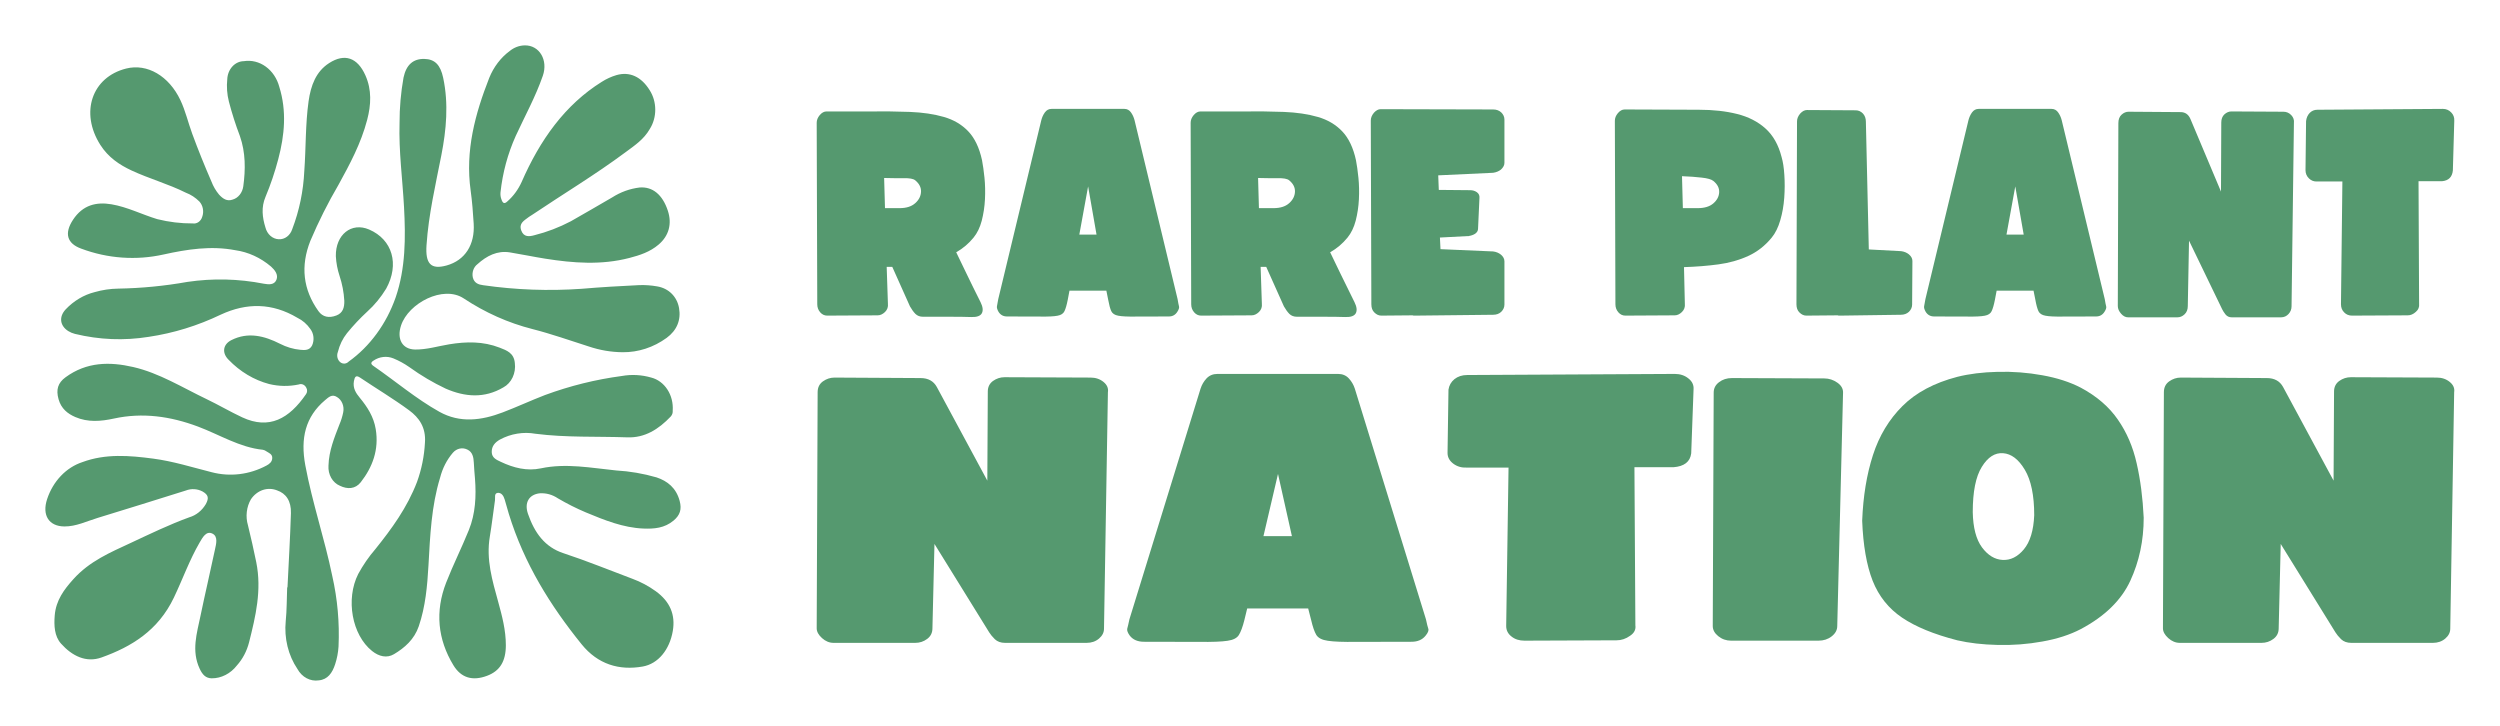 <svg xmlns="http://www.w3.org/2000/svg" fill="none" viewBox="0 0 551 160" height="160" width="551">
<rect fill="white" height="160" width="551"></rect>
<path fill="#55996F" d="M63.362 129.465C63.624 124.008 63.954 118.559 64.121 113.1C64.201 110.424 63.034 108.744 61.055 108.075C60.546 107.875 60.02 107.768 59.48 107.755C58.941 107.743 58.413 107.825 57.895 108.002C57.38 108.18 56.9 108.444 56.456 108.794C56.013 109.143 55.628 109.56 55.302 110.047C54.811 110.893 54.51 111.819 54.395 112.822C54.281 113.826 54.364 114.807 54.65 115.768C55.304 118.471 55.929 121.175 56.48 123.913C57.721 130.086 56.341 135.828 54.884 141.611C54.373 143.558 53.481 145.243 52.207 146.671C51.504 147.572 50.668 148.271 49.699 148.765C48.73 149.26 47.715 149.504 46.652 149.502C45.338 149.472 44.622 148.705 43.999 147.37C42.163 143.421 43.385 139.607 44.178 135.78C45.19 130.893 46.342 126.045 47.368 121.162C47.627 119.924 48.129 118.244 46.809 117.603C45.45 116.944 44.658 118.439 43.99 119.587C41.758 123.421 40.246 127.69 38.322 131.714C34.837 139.005 28.945 142.552 22.382 144.904C18.994 146.117 15.899 144.592 13.449 141.851C11.985 140.216 11.879 137.862 12.062 135.628C12.337 132.29 14.131 129.919 16.157 127.665C19.738 123.673 24.307 121.761 28.804 119.665C33.078 117.67 37.322 115.608 41.734 114.008C42.474 113.791 43.156 113.434 43.781 112.935C44.407 112.436 44.933 111.826 45.362 111.108C46.097 109.757 45.919 109.066 44.662 108.334C44.083 108.025 43.471 107.853 42.83 107.815C42.192 107.775 41.567 107.875 40.961 108.11C34.486 110.122 28.023 112.183 21.535 114.143C19.102 114.877 16.755 116.06 14.162 116.03C10.796 115.993 9.206 113.571 10.388 109.997C10.712 109.023 11.128 108.102 11.641 107.238C12.154 106.375 12.746 105.591 13.42 104.885C14.094 104.176 14.831 103.567 15.63 103.055C16.43 102.543 17.27 102.141 18.151 101.852C23.263 99.952 28.529 100.386 33.78 101.083C38.141 101.659 42.357 102.985 46.626 104.068C48.662 104.602 50.718 104.742 52.797 104.493C54.873 104.241 56.858 103.611 58.747 102.601C59.382 102.264 59.993 101.794 60.005 100.928C60.013 100.064 59.269 99.847 58.739 99.49C58.494 99.303 58.224 99.183 57.931 99.128C52.836 98.617 48.378 95.796 43.638 94.019C37.558 91.74 31.426 90.873 25.09 92.251C22.253 92.868 19.382 93.122 16.588 91.912C14.897 91.178 13.488 90.067 12.903 87.98C12.306 85.846 12.771 84.381 14.439 83.157C19.1 79.735 24.19 79.7 29.366 80.894C35.094 82.212 40.208 85.422 45.534 87.968C48.176 89.231 50.727 90.743 53.378 91.979C59.359 94.772 63.74 92.244 67.413 86.924C67.494 86.822 67.558 86.71 67.606 86.582C67.653 86.455 67.679 86.323 67.686 86.185C67.692 86.046 67.679 85.911 67.644 85.779C67.609 85.646 67.556 85.526 67.483 85.414C67.402 85.259 67.3 85.125 67.177 85.01C67.054 84.895 66.919 84.808 66.77 84.745C66.62 84.683 66.466 84.653 66.308 84.65C66.147 84.648 65.993 84.678 65.843 84.738C63.663 85.194 61.488 85.162 59.32 84.64C57.651 84.196 56.062 83.522 54.547 82.616C53.032 81.71 51.645 80.601 50.382 79.291C48.858 77.783 49.129 75.904 50.994 74.963C54.67 73.103 58.248 74.016 61.711 75.766C63.137 76.5 64.632 76.945 66.193 77.097C67.175 77.189 68.238 77.254 68.797 76.111C68.925 75.824 69.011 75.522 69.059 75.205C69.108 74.888 69.115 74.571 69.081 74.254C69.046 73.934 68.974 73.627 68.859 73.332C68.747 73.04 68.597 72.771 68.414 72.526C67.644 71.425 66.688 70.597 65.548 70.043C60.002 66.743 54.375 66.685 48.642 69.353C43.548 71.795 38.258 73.422 32.776 74.241C27.323 75.112 21.907 74.895 16.522 73.59C15.996 73.462 15.498 73.25 15.025 72.958C13.202 71.782 12.942 69.843 14.468 68.19C15.364 67.247 16.352 66.45 17.436 65.806C18.519 65.16 19.659 64.688 20.852 64.386C22.561 63.894 24.293 63.637 26.055 63.612C31.167 63.525 36.25 63.031 41.3 62.132C46.941 61.301 52.563 61.433 58.168 62.534C59.247 62.724 60.425 62.826 60.914 61.695C61.416 60.527 60.535 59.481 59.74 58.755C58.587 57.774 57.338 56.977 56.002 56.363C54.664 55.752 53.279 55.345 51.848 55.143C46.525 54.124 41.261 54.935 36.045 56.091C33.02 56.763 29.971 56.987 26.896 56.768C23.82 56.548 20.819 55.892 17.893 54.796C14.75 53.655 14.124 51.416 16.106 48.418C18.259 45.16 21.238 44.464 24.575 45.028C28.06 45.617 31.283 47.275 34.665 48.3C37.241 48.942 39.845 49.257 42.483 49.244C42.703 49.279 42.923 49.269 43.141 49.217C43.359 49.167 43.561 49.074 43.753 48.942C43.942 48.81 44.107 48.645 44.246 48.45C44.387 48.253 44.492 48.036 44.565 47.799C44.669 47.514 44.735 47.22 44.759 46.915C44.785 46.611 44.77 46.306 44.717 46.007C44.662 45.707 44.569 45.42 44.44 45.153C44.31 44.883 44.149 44.641 43.955 44.426C43.068 43.538 42.064 42.884 40.941 42.462C37.062 40.525 32.921 39.397 29.005 37.577C26.314 36.324 23.86 34.676 22.116 31.938C17.59 24.824 20.242 17 27.818 15.103C32.45 13.943 37.238 16.731 39.768 22.088C40.875 24.432 41.463 27.015 42.359 29.459C43.667 33.026 45.089 36.533 46.593 39.996C47.004 41.069 47.564 42.032 48.275 42.884C49.114 43.802 50.049 44.446 51.291 43.984C51.588 43.897 51.87 43.765 52.134 43.583C52.396 43.403 52.632 43.183 52.839 42.924C53.045 42.666 53.215 42.38 53.347 42.062C53.481 41.748 53.572 41.418 53.618 41.074C54.131 37.327 54.137 33.613 52.876 29.991C51.929 27.507 51.119 24.968 50.443 22.372C50.036 20.76 49.919 19.122 50.089 17.455C50.1 17.193 50.133 16.933 50.188 16.676C50.243 16.419 50.318 16.169 50.415 15.93C50.511 15.69 50.626 15.463 50.762 15.246C50.897 15.031 51.046 14.831 51.216 14.649C51.383 14.464 51.564 14.302 51.76 14.157C51.956 14.015 52.16 13.893 52.376 13.793C52.592 13.693 52.812 13.616 53.041 13.563C53.27 13.513 53.501 13.486 53.732 13.481C54.151 13.416 54.569 13.391 54.992 13.409C55.412 13.426 55.828 13.486 56.24 13.588C56.654 13.691 57.054 13.83 57.444 14.013C57.834 14.195 58.206 14.415 58.562 14.672C58.917 14.929 59.249 15.218 59.56 15.54C59.87 15.865 60.154 16.217 60.41 16.596C60.665 16.978 60.887 17.38 61.081 17.804C61.273 18.231 61.431 18.671 61.554 19.13C63.214 24.464 62.734 29.784 61.33 35.068C60.581 37.929 59.641 40.707 58.512 43.4C57.545 45.69 57.814 47.914 58.505 50.148C58.598 50.51 58.739 50.849 58.926 51.161C59.113 51.473 59.34 51.745 59.602 51.977C59.866 52.21 60.154 52.389 60.469 52.517C60.782 52.646 61.105 52.716 61.44 52.729C61.759 52.746 62.074 52.709 62.384 52.614C62.693 52.519 62.983 52.369 63.25 52.17C63.518 51.967 63.752 51.725 63.95 51.438C64.148 51.154 64.302 50.839 64.412 50.497C65.973 46.406 66.858 42.135 67.069 37.682C67.441 32.569 67.296 27.42 68.009 22.33C68.505 18.815 69.645 15.762 72.549 13.9C75.941 11.721 78.766 12.66 80.529 16.594C81.967 19.804 81.791 23.101 80.921 26.424C79.563 31.613 77.104 36.184 74.605 40.727C72.289 44.686 70.22 48.805 68.401 53.086C66.197 58.657 66.792 63.819 70.182 68.57C71.111 69.873 72.505 70.165 74.154 69.526C75.543 68.984 75.924 67.828 75.886 66.286C75.776 64.403 75.428 62.576 74.841 60.812C74.374 59.406 74.099 57.956 74.019 56.458C73.938 51.72 77.452 48.907 81.346 50.582C86.502 52.801 88.072 58.233 85.115 63.615C83.946 65.532 82.557 67.219 80.948 68.674C79.36 70.137 77.87 71.722 76.481 73.425C75.516 74.633 74.845 76.021 74.462 77.588C74.387 77.778 74.341 77.978 74.326 78.185C74.31 78.39 74.326 78.594 74.372 78.797C74.418 78.996 74.491 79.184 74.592 79.356C74.693 79.528 74.819 79.678 74.964 79.803C75.103 79.92 75.252 80.007 75.418 80.065C75.583 80.122 75.752 80.145 75.924 80.135C76.096 80.125 76.261 80.082 76.419 80.007C76.578 79.932 76.721 79.828 76.849 79.695C79.191 78.015 81.247 75.966 83.017 73.547C84.787 71.128 86.183 68.46 87.207 65.539C89.406 59.099 89.41 52.392 89.047 45.625C88.715 39.461 87.872 33.331 88.061 27.13C88.054 23.755 88.345 20.413 88.935 17.105C89.536 14.265 91.075 12.942 93.505 12.987C95.815 13.029 97.067 14.267 97.679 17.16C98.892 22.887 98.377 28.578 97.272 34.219C95.984 40.784 94.459 47.282 94.005 54.034C93.73 58.131 94.947 59.486 98.459 58.502C102.474 57.374 104.698 53.964 104.399 49.264C104.244 46.843 104.068 44.416 103.734 42.02C102.496 33.178 104.733 25.076 107.822 17.18C108.311 15.967 108.942 14.854 109.711 13.843C110.481 12.832 111.36 11.963 112.348 11.234C113.328 10.45 114.42 10.039 115.62 10.001C118.882 9.929 120.84 13.234 119.638 16.706C118.028 21.349 115.69 25.56 113.669 29.958C111.91 33.877 110.79 38.021 110.31 42.385C110.257 42.946 110.332 43.483 110.536 43.997C110.82 44.796 111.159 45.016 111.831 44.386C113.152 43.223 114.198 41.798 114.968 40.11C119.006 30.867 124.51 23.106 132.624 18.039C133.648 17.387 134.727 16.893 135.863 16.556C138.78 15.717 141.343 16.901 143.198 19.896C143.394 20.206 143.568 20.528 143.72 20.867C143.872 21.207 144 21.556 144.103 21.918C144.207 22.28 144.284 22.647 144.337 23.024C144.389 23.398 144.416 23.775 144.418 24.157C144.418 24.537 144.394 24.913 144.343 25.29C144.293 25.665 144.216 26.034 144.114 26.396C144.011 26.758 143.885 27.11 143.736 27.45C143.586 27.789 143.414 28.114 143.218 28.423C141.897 30.74 139.859 32.07 137.915 33.515C131.198 38.508 124.096 42.769 117.192 47.412C116.941 47.579 116.672 47.719 116.434 47.909C115.534 48.617 114.292 49.212 114.893 50.819C115.448 52.309 116.663 52.155 117.795 51.838C120.56 51.144 123.228 50.123 125.8 48.775C128.853 47.07 131.863 45.263 134.901 43.523C136.794 42.32 138.817 41.586 140.975 41.324C143.837 41.101 146.03 42.901 147.196 46.453C148.145 49.344 147.417 51.98 145.162 53.902C143.245 55.539 141.006 56.256 138.72 56.852C132.539 58.463 126.339 57.991 120.144 57.007C117.542 56.595 114.959 56.044 112.359 55.624C109.623 55.188 107.291 56.356 105.213 58.24C105.006 58.398 104.826 58.582 104.672 58.802C104.517 59.019 104.394 59.259 104.304 59.521C104.216 59.781 104.163 60.053 104.145 60.332C104.13 60.612 104.152 60.886 104.211 61.158C104.526 62.424 105.504 62.736 106.501 62.861C113.713 63.897 120.95 64.159 128.206 63.65C132.426 63.285 136.655 63.046 140.885 62.841C142.201 62.794 143.509 62.886 144.81 63.115C147.388 63.53 149.222 65.394 149.662 67.891C150.127 70.519 149.189 72.816 146.923 74.473C145.479 75.519 143.932 76.313 142.283 76.85C140.636 77.386 138.954 77.646 137.239 77.631C134.692 77.609 132.195 77.184 129.754 76.358C125.635 75.047 121.553 73.597 117.37 72.531C112.007 71.166 106.955 68.914 102.208 65.772C97.697 62.776 90.011 66.812 88.389 71.742C87.4 74.748 88.682 77.002 91.508 77.037C94.053 77.067 96.517 76.296 99.018 75.884C102.774 75.267 106.483 75.207 110.127 76.625C111.664 77.224 113.286 77.788 113.471 80.025C113.539 80.567 113.533 81.106 113.449 81.642C113.365 82.179 113.211 82.691 112.985 83.17C112.758 83.652 112.469 84.081 112.122 84.458C111.774 84.835 111.382 85.142 110.948 85.377C106.772 87.843 102.496 87.511 98.234 85.654C95.445 84.336 92.777 82.758 90.227 80.918C89.107 80.135 87.924 79.488 86.685 78.981C85.963 78.694 85.219 78.594 84.455 78.682C83.693 78.769 82.982 79.034 82.322 79.478C81.703 79.865 81.676 80.222 82.288 80.646C87.147 84.001 91.724 87.9 96.836 90.756C101.396 93.3 106.133 92.666 110.779 90.898C113.911 89.708 116.976 88.277 120.106 87.072C125.626 85.037 131.268 83.639 137.034 82.871C139.231 82.481 141.404 82.598 143.557 83.222C143.91 83.312 144.253 83.44 144.583 83.599C144.916 83.759 145.233 83.951 145.534 84.176C145.838 84.401 146.12 84.653 146.382 84.935C146.644 85.217 146.882 85.522 147.095 85.851C147.311 86.18 147.498 86.53 147.657 86.897C147.817 87.264 147.947 87.643 148.046 88.038C148.145 88.43 148.216 88.829 148.251 89.238C148.288 89.645 148.295 90.052 148.266 90.461C148.308 90.981 148.163 91.425 147.837 91.792C145.142 94.633 142.098 96.527 138.293 96.392C131.535 96.153 124.763 96.467 118.017 95.599C116.683 95.362 115.349 95.354 114.013 95.574C112.676 95.791 111.397 96.228 110.178 96.882C109.134 97.483 108.344 98.312 108.377 99.635C108.408 100.931 109.46 101.35 110.365 101.782C113.202 103.13 116.157 103.874 119.206 103.225C124.774 102.039 130.269 103.132 135.779 103.686C138.802 103.861 141.781 104.37 144.713 105.219C147.104 106.018 149.028 107.526 149.799 110.404C150.303 112.286 149.86 113.546 148.471 114.722C146.459 116.412 144.161 116.587 141.794 116.492C137.34 116.307 133.221 114.64 129.102 112.925C127.006 112.039 124.963 111.01 122.975 109.842C121.722 109.003 120.371 108.631 118.92 108.726C116.573 109.011 115.523 110.808 116.366 113.252C117.815 117.443 120.084 120.573 124.151 121.914C129.285 123.604 134.324 125.665 139.403 127.57C141.217 128.239 142.93 129.153 144.539 130.311C147.663 132.582 148.896 135.476 148.286 139.058C147.584 143.174 145.083 146.302 141.64 146.906C136.473 147.812 131.77 146.431 128.182 141.993C121.331 133.516 115.518 124.238 112.141 113.242C111.82 112.201 111.543 111.145 111.234 110.099C110.986 109.248 110.486 108.536 109.682 108.634C108.881 108.729 109.18 109.672 109.092 110.274C108.705 112.94 108.401 115.623 107.956 118.277C107.106 123.327 108.518 127.977 109.808 132.667C110.662 135.773 111.49 138.898 111.49 142.205C111.49 145.755 110.18 147.889 107.333 148.95C104.185 150.128 101.644 149.447 99.923 146.606C96.464 140.907 95.859 134.754 98.335 128.401C99.868 124.472 101.761 120.728 103.337 116.821C104.79 113.224 104.989 109.363 104.685 105.461C104.592 104.308 104.48 103.157 104.432 102.001C104.379 100.778 104.143 99.642 103.067 99.116C102.798 98.976 102.516 98.884 102.223 98.839C101.928 98.796 101.636 98.806 101.345 98.866C101.052 98.926 100.777 99.033 100.515 99.191C100.253 99.35 100.02 99.548 99.811 99.787C98.468 101.362 97.528 103.202 96.99 105.309C95.073 111.547 94.8 118.057 94.439 124.555C94.181 129.135 93.774 133.701 92.299 138.022C91.299 140.952 89.159 142.787 86.841 144.175C85.265 145.116 83.523 144.694 82.007 143.483C77.571 139.944 76.146 132.063 78.949 126.509C80.028 124.53 81.282 122.707 82.716 121.045C86.335 116.547 89.741 111.874 91.909 106.223C92.915 103.444 93.499 100.559 93.659 97.563C93.913 94.183 92.336 92.027 90.188 90.444C86.683 87.863 82.969 85.654 79.371 83.232C78.451 82.613 78.185 83.03 78.007 83.984C77.72 85.541 78.442 86.635 79.29 87.661C80.941 89.663 82.363 91.834 82.812 94.59C83.557 99.131 82.09 102.977 79.514 106.28C78.315 107.813 76.569 107.87 74.907 107.056C74.513 106.891 74.152 106.662 73.826 106.365C73.498 106.068 73.22 105.718 72.994 105.319C72.767 104.919 72.604 104.49 72.5 104.028C72.399 103.569 72.364 103.1 72.397 102.628C72.489 99.348 73.698 96.437 74.83 93.504C75.193 92.661 75.464 91.779 75.646 90.863C75.71 90.536 75.728 90.207 75.697 89.872C75.666 89.54 75.587 89.221 75.462 88.916C75.338 88.612 75.173 88.34 74.968 88.097C74.764 87.855 74.53 87.658 74.266 87.503C73.189 86.792 72.432 87.531 71.642 88.197C67.309 91.857 66.186 96.595 67.287 102.533C68.824 110.816 71.538 118.704 73.227 126.924C74.387 132.038 74.85 137.233 74.612 142.505C74.526 143.835 74.279 145.123 73.872 146.374C73.247 148.316 72.227 149.774 70.261 149.951C69.803 150.021 69.346 150.016 68.89 149.936C68.434 149.856 67.996 149.704 67.58 149.482C67.162 149.26 66.781 148.973 66.435 148.626C66.09 148.279 65.797 147.882 65.552 147.437C65.05 146.694 64.615 145.902 64.247 145.064C63.879 144.225 63.584 143.354 63.364 142.452C63.142 141.549 62.999 140.63 62.935 139.697C62.869 138.763 62.882 137.832 62.974 136.901C63.221 134.44 63.194 131.941 63.291 129.46L63.362 129.465Z"></path>
<path fill="#55996F" d="M214.062 69.875C212.822 69.833 211.337 69.812 209.601 69.812C207.876 69.812 205.818 69.812 203.431 69.812C202.748 69.812 202.19 69.604 201.763 69.187C201.346 68.76 200.94 68.203 200.554 67.521L196.656 58.812H195.426L195.697 66.937C195.78 67.661 195.561 68.271 195.051 68.771C194.535 69.26 193.998 69.5 193.446 69.5L182.314 69.562C181.715 69.562 181.199 69.323 180.771 68.833C180.339 68.333 180.125 67.745 180.125 67.062L180 27.062C180 26.469 180.219 25.906 180.667 25.375C181.126 24.833 181.626 24.562 182.168 24.562H191.278C194.639 24.521 197.729 24.557 200.554 24.667C203.373 24.781 205.859 25.146 208.017 25.771C210.169 26.385 211.962 27.437 213.395 28.937C214.823 30.427 215.839 32.552 216.439 35.312C216.647 36.385 216.824 37.677 216.981 39.187C217.132 40.703 217.168 42.286 217.085 43.937C217.001 45.578 216.762 47.146 216.376 48.646C215.985 50.135 215.386 51.37 214.583 52.354C213.51 53.677 212.233 54.76 210.748 55.604C211.425 56.979 212.191 58.562 213.041 60.354C213.901 62.146 214.927 64.24 216.126 66.625C216.626 67.641 216.715 68.448 216.397 69.042C216.074 69.635 215.297 69.917 214.062 69.875ZM194.863 39.229L195.051 45.875H198.261C199.746 45.875 200.893 45.516 201.701 44.792C202.519 44.073 202.951 43.229 202.993 42.271C203.035 41.312 202.602 40.469 201.701 39.729C201.284 39.396 200.439 39.245 199.178 39.271C197.912 39.286 196.473 39.271 194.863 39.229Z"></path>
<path fill="#55996F" d="M221.955 69.75C221.132 69.75 220.506 69.412 220.079 68.729C219.787 68.219 219.672 67.812 219.725 67.521C219.792 67.219 219.891 66.682 220.016 65.917L229.501 26.5C229.668 25.849 229.929 25.271 230.293 24.771C230.669 24.26 231.153 24 231.753 24H247.825C248.419 24 248.898 24.26 249.263 24.771C249.623 25.271 249.889 25.849 250.055 26.5L259.54 65.917C259.665 66.682 259.77 67.219 259.853 67.521C259.936 67.812 259.811 68.219 259.478 68.729C259.045 69.412 258.425 69.75 257.622 69.75C254.454 69.75 251.994 69.755 250.243 69.771C248.492 69.797 247.231 69.734 246.47 69.583C245.704 69.448 245.188 69.115 244.927 68.583C244.677 68.042 244.448 67.198 244.239 66.042L243.843 64.062H235.713L235.338 66.042C235.114 67.198 234.869 68.042 234.609 68.583C234.358 69.115 233.848 69.448 233.087 69.583C232.321 69.734 231.065 69.797 229.314 69.771C227.563 69.755 225.108 69.75 221.955 69.75ZM237.881 51.708H241.675L239.82 41.083L237.881 51.708Z"></path>
<path fill="#55996F" d="M296.48 69.875C295.239 69.833 293.754 69.812 292.019 69.812C290.294 69.812 288.235 69.812 285.848 69.812C285.166 69.812 284.608 69.604 284.181 69.187C283.764 68.76 283.357 68.203 282.972 67.521L279.073 58.812H277.843L278.114 66.937C278.198 67.661 277.979 68.271 277.468 68.771C276.952 69.26 276.416 69.5 275.863 69.5L264.731 69.562C264.132 69.562 263.616 69.323 263.189 68.833C262.756 68.333 262.543 67.745 262.543 67.062L262.417 27.062C262.417 26.469 262.636 25.906 263.085 25.375C263.543 24.833 264.043 24.562 264.585 24.562H273.695C277.057 24.521 280.147 24.557 282.972 24.667C285.791 24.781 288.277 25.146 290.434 25.771C292.587 26.385 294.379 27.437 295.813 28.937C297.241 30.427 298.257 32.552 298.856 35.312C299.065 36.385 299.242 37.677 299.398 39.187C299.549 40.703 299.586 42.286 299.502 43.937C299.419 45.578 299.179 47.146 298.794 48.646C298.403 50.135 297.803 51.37 297.001 52.354C295.927 53.677 294.65 54.76 293.165 55.604C293.843 56.979 294.609 58.562 295.458 60.354C296.318 62.146 297.345 64.24 298.543 66.625C299.044 67.641 299.132 68.448 298.814 69.042C298.491 69.635 297.715 69.917 296.48 69.875ZM277.281 39.229L277.468 45.875H280.678C282.164 45.875 283.31 45.516 284.118 44.792C284.936 44.073 285.369 43.229 285.411 42.271C285.452 41.312 285.02 40.469 284.118 39.729C283.701 39.396 282.857 39.245 281.596 39.271C280.329 39.286 278.891 39.271 277.281 39.229Z"></path>
<path fill="#55996F" d="M304.435 69.562C303.878 69.562 303.362 69.328 302.893 68.854C302.46 68.427 302.247 67.828 302.247 67.062L302.122 26.562C302.122 25.969 302.356 25.391 302.83 24.833C303.299 24.323 303.789 24.062 304.29 24.062L329.075 24.125C329.81 24.125 330.409 24.344 330.868 24.771C331.337 25.229 331.577 25.76 331.577 26.354V35.896C331.577 36.411 331.316 36.906 330.806 37.375C330.331 37.75 329.753 37.99 329.075 38.083L316.985 38.646L317.11 41.854L324.031 41.917C324.583 41.917 325.073 42.062 325.49 42.354C325.917 42.661 326.115 43.073 326.074 43.583L325.761 50.417C325.761 50.849 325.542 51.219 325.115 51.521C324.724 51.771 324.25 51.938 323.697 52.021L317.36 52.354L317.485 54.917L329.075 55.417C329.753 55.5 330.331 55.74 330.806 56.125C331.316 56.557 331.577 57.052 331.577 57.604V67.125C331.577 67.724 331.337 68.26 330.868 68.729C330.409 69.162 329.81 69.375 329.075 69.375L311.982 69.562C311.898 69.562 311.794 69.562 311.669 69.562C311.544 69.562 311.429 69.542 311.335 69.5L304.435 69.562Z"></path>
<path fill="#55996F" d="M358.227 69.562C357.628 69.562 357.112 69.323 356.685 68.833C356.252 68.333 356.039 67.745 356.039 67.062L355.914 26.625C355.914 26.031 356.132 25.469 356.581 24.938C357.039 24.396 357.54 24.125 358.082 24.125L374.425 24.188C377.578 24.188 380.392 24.5 382.867 25.125C385.338 25.74 387.417 26.802 389.1 28.312C390.794 29.828 391.982 31.932 392.665 34.625C392.967 35.641 393.17 36.953 393.269 38.562C393.379 40.161 393.374 41.833 393.249 43.583C393.124 45.333 392.832 46.99 392.373 48.542C391.925 50.099 391.299 51.37 390.497 52.354C389.038 54.146 387.308 55.5 385.306 56.417C383.305 57.333 381.106 57.953 378.719 58.271C376.327 58.594 373.805 58.792 371.152 58.875L371.34 66.938C371.423 67.662 371.204 68.271 370.693 68.771C370.193 69.26 369.661 69.5 369.109 69.5L358.227 69.562ZM370.714 38.833L370.902 45.875H374.175C375.66 45.875 376.806 45.531 377.614 44.833C378.432 44.125 378.865 43.307 378.907 42.375C378.948 41.432 378.516 40.599 377.614 39.875C377.197 39.531 376.343 39.286 375.05 39.146C373.768 38.995 372.325 38.891 370.714 38.833Z"></path>
<path fill="#55996F" d="M398.106 69.562C397.564 69.562 397.053 69.328 396.584 68.854C396.152 68.427 395.938 67.828 395.938 67.062L396.063 26.75C396.063 26.156 396.298 25.578 396.772 25.021C397.241 24.51 397.736 24.25 398.252 24.25L409.008 24.312C409.602 24.312 410.134 24.552 410.593 25.021C411.02 25.495 411.239 26.094 411.239 26.812L411.885 54.979L418.994 55.354C419.671 55.438 420.25 55.677 420.724 56.062C421.234 56.495 421.495 56.979 421.495 57.521L421.433 67.125C421.433 67.724 421.193 68.26 420.724 68.729C420.25 69.162 419.65 69.375 418.931 69.375L405.673 69.562C405.59 69.562 405.475 69.562 405.339 69.562C405.214 69.562 405.11 69.542 405.027 69.5L398.106 69.562Z"></path>
<path fill="#55996F" d="M426.302 69.75C425.478 69.75 424.853 69.412 424.426 68.729C424.134 68.219 424.019 67.812 424.071 67.521C424.139 67.219 424.238 66.682 424.363 65.917L433.848 26.5C434.015 25.849 434.275 25.271 434.64 24.771C435.015 24.26 435.5 24 436.099 24H452.172C452.766 24 453.245 24.26 453.61 24.771C453.969 25.271 454.235 25.849 454.402 26.5L463.887 65.917C464.012 66.682 464.116 67.219 464.2 67.521C464.283 67.812 464.158 68.219 463.824 68.729C463.392 69.412 462.772 69.75 461.969 69.75C458.801 69.75 456.341 69.755 454.59 69.771C452.839 69.797 451.577 69.734 450.817 69.583C450.05 69.448 449.535 69.115 449.274 68.583C449.024 68.042 448.794 67.198 448.586 66.042L448.19 64.062H440.06L439.685 66.042C439.461 67.198 439.216 68.042 438.955 68.583C438.705 69.115 438.194 69.448 437.433 69.583C436.667 69.734 435.411 69.797 433.66 69.771C431.909 69.755 429.455 69.75 426.302 69.75ZM442.228 51.708H446.022L444.167 41.083L442.228 51.708Z"></path>
<path fill="#55996F" d="M469.016 69.938C468.458 69.938 467.942 69.667 467.473 69.125C466.999 68.573 466.764 68.016 466.764 67.458L466.889 27.125C466.889 26.323 467.124 25.703 467.598 25.271C468.067 24.844 468.583 24.625 469.141 24.625L480.606 24.708C481.617 24.708 482.341 25.219 482.774 26.229L489.507 42.229L489.57 27C489.57 26.24 489.799 25.641 490.257 25.208C490.727 24.781 491.242 24.562 491.8 24.562L503.265 24.625C503.943 24.625 504.521 24.875 504.996 25.375C505.465 25.865 505.663 26.448 505.579 27.125L505.058 67.521C505.058 68.162 504.834 68.724 504.391 69.208C503.943 69.693 503.396 69.938 502.744 69.938H491.863C491.305 69.938 490.852 69.729 490.508 69.312C490.174 68.885 489.924 68.495 489.757 68.146L482.461 53.042L482.19 67.458C482.19 68.224 481.95 68.828 481.481 69.271C481.023 69.713 480.491 69.938 479.897 69.938H469.016Z"></path>
<path fill="#55996F" d="M518.389 69.562C517.691 69.562 517.117 69.328 516.659 68.854C516.185 68.385 515.95 67.787 515.95 67.062L516.263 40H510.697C510.014 40.042 509.415 39.823 508.904 39.333C508.388 38.833 508.133 38.224 508.133 37.5L508.258 26.688C508.341 25.969 508.602 25.37 509.05 24.896C509.509 24.427 510.077 24.188 510.759 24.188L538.422 24C539.141 24 539.746 24.26 540.236 24.771C540.736 25.271 540.965 25.891 540.923 26.625L540.611 37.562C540.47 39.01 539.678 39.802 538.234 39.938H533.044L533.169 66.938C533.252 67.662 533.012 68.26 532.46 68.729C531.902 69.245 531.303 69.5 530.667 69.5L518.389 69.562Z"></path>
<path fill="#55996F" d="M183.723 141.687C182.801 141.687 181.948 141.337 181.172 140.638C180.388 139.926 180 139.207 180 138.488L180.207 86.444C180.207 85.409 180.595 84.609 181.379 84.051C182.154 83.5 183.008 83.218 183.93 83.218L202.888 83.326C204.56 83.326 205.758 83.984 206.473 85.288L217.607 105.934L217.711 86.283C217.711 85.302 218.09 84.529 218.848 83.971C219.624 83.42 220.477 83.138 221.399 83.138L240.358 83.218C241.478 83.218 242.435 83.541 243.219 84.186C243.995 84.818 244.322 85.57 244.184 86.444L243.322 138.569C243.322 139.395 242.952 140.121 242.219 140.746C241.478 141.371 240.573 141.687 239.496 141.687H221.503C220.58 141.687 219.831 141.418 219.262 140.88C218.71 140.329 218.297 139.825 218.021 139.375L205.956 119.885L205.508 138.488C205.508 139.476 205.112 140.255 204.336 140.827C203.578 141.398 202.699 141.687 201.716 141.687H183.723Z"></path>
<path fill="#55996F" d="M252.13 141.445C250.768 141.445 249.734 141.008 249.028 140.128C248.545 139.469 248.355 138.945 248.442 138.569C248.554 138.179 248.717 137.487 248.924 136.499L264.608 85.638C264.884 84.798 265.315 84.052 265.918 83.406C266.539 82.748 267.34 82.412 268.331 82.412H294.908C295.89 82.412 296.683 82.748 297.286 83.406C297.881 84.052 298.32 84.798 298.596 85.638L314.28 136.499C314.487 137.487 314.659 138.179 314.797 138.569C314.935 138.945 314.728 139.469 314.177 140.128C313.462 141.008 312.436 141.445 311.109 141.445C305.869 141.445 301.802 141.452 298.906 141.472C296.011 141.506 293.925 141.425 292.667 141.23C291.4 141.055 290.547 140.625 290.116 139.94C289.703 139.241 289.324 138.152 288.979 136.66L288.324 134.106H274.88L274.26 136.66C273.889 138.152 273.484 139.241 273.054 139.94C272.64 140.625 271.795 141.055 270.537 141.23C269.27 141.425 267.194 141.506 264.298 141.472C261.402 141.452 257.344 141.445 252.13 141.445ZM278.465 118.165H284.739L281.671 104.455L278.465 118.165Z"></path>
<path fill="#55996F" d="M335.998 141.203C334.843 141.203 333.895 140.901 333.137 140.289C332.352 139.684 331.965 138.911 331.965 137.977L332.482 103.057H323.278C322.149 103.111 321.158 102.829 320.313 102.197C319.46 101.552 319.038 100.766 319.038 99.832L319.245 85.88C319.383 84.952 319.814 84.179 320.555 83.568C321.313 82.963 322.252 82.654 323.381 82.654L369.124 82.412C370.313 82.412 371.313 82.748 372.123 83.406C372.95 84.052 373.329 84.851 373.26 85.799L372.743 99.912C372.511 101.78 371.201 102.802 368.814 102.977H360.23L360.437 137.816C360.575 138.75 360.179 139.523 359.265 140.128C358.343 140.793 357.352 141.123 356.301 141.123L335.998 141.203Z"></path>
<path fill="#55996F" d="M400.793 141.203H381.524C380.464 141.203 379.525 140.873 378.698 140.208C377.888 139.55 377.491 138.804 377.491 137.977L377.698 86.524C377.698 85.597 378.086 84.831 378.87 84.239C379.646 83.635 380.602 83.325 381.731 83.325L402.069 83.406C403.12 83.406 404.085 83.722 404.964 84.347C405.86 84.979 406.274 85.758 406.205 86.686L404.93 137.977C404.93 138.857 404.516 139.617 403.689 140.262C402.879 140.894 401.914 141.203 400.793 141.203Z"></path>
<path fill="#55996F" d="M431.382 141.122C426.229 139.798 422.178 138.132 419.214 136.122C416.249 134.119 414.086 131.411 412.733 128.004C411.398 124.583 410.631 120.174 410.424 114.778C410.631 109.388 411.423 104.556 412.802 100.288C414.181 96.027 416.353 92.425 419.317 89.481C422.282 86.525 426.298 84.387 431.382 83.057C434.002 82.398 436.966 82.028 440.275 81.954C443.602 81.867 446.894 82.116 450.134 82.707C453.374 83.285 456.201 84.199 458.614 85.449C462.13 87.331 464.853 89.683 466.783 92.492C468.731 95.288 470.11 98.501 470.92 102.116C471.747 105.718 472.264 109.717 472.471 114.106C472.471 119.126 471.48 123.77 469.506 128.031C467.524 132.298 463.896 135.84 458.614 138.649C456.201 139.906 453.374 140.82 450.134 141.391C446.894 141.982 443.602 142.231 440.275 142.144C436.966 142.07 434.002 141.727 431.382 141.122ZM434.795 112.869C434.863 116.297 435.536 118.884 436.828 120.638C438.138 122.399 439.655 123.319 441.378 123.407C443.119 123.501 444.688 122.721 446.066 121.068C447.445 119.401 448.204 116.895 448.341 113.541C448.341 109.186 447.652 105.853 446.273 103.541C444.894 101.229 443.292 100.013 441.482 99.885C439.689 99.744 438.121 100.745 436.794 102.896C435.458 105.033 434.795 108.353 434.795 112.869Z"></path>
<path fill="#55996F" d="M480.436 141.687C479.514 141.687 478.661 141.337 477.885 140.638C477.101 139.926 476.713 139.207 476.713 138.488L476.92 86.444C476.92 85.409 477.308 84.609 478.092 84.051C478.868 83.5 479.721 83.218 480.643 83.218L499.602 83.326C501.274 83.326 502.472 83.984 503.187 85.288L514.321 105.934L514.424 86.283C514.424 85.302 514.803 84.529 515.562 83.971C516.337 83.42 517.19 83.138 518.113 83.138L537.071 83.218C538.192 83.218 539.148 83.541 539.932 84.186C540.708 84.818 541.035 85.57 540.898 86.444L540.036 138.569C540.036 139.395 539.665 140.121 538.933 140.746C538.192 141.371 537.287 141.687 536.21 141.687H518.216C517.294 141.687 516.544 141.418 515.975 140.88C515.424 140.329 515.01 139.825 514.734 139.375L502.67 119.885L502.222 138.488C502.222 139.476 501.825 140.255 501.05 140.827C500.291 141.398 499.412 141.687 498.43 141.687H480.436Z"></path>
</svg>
